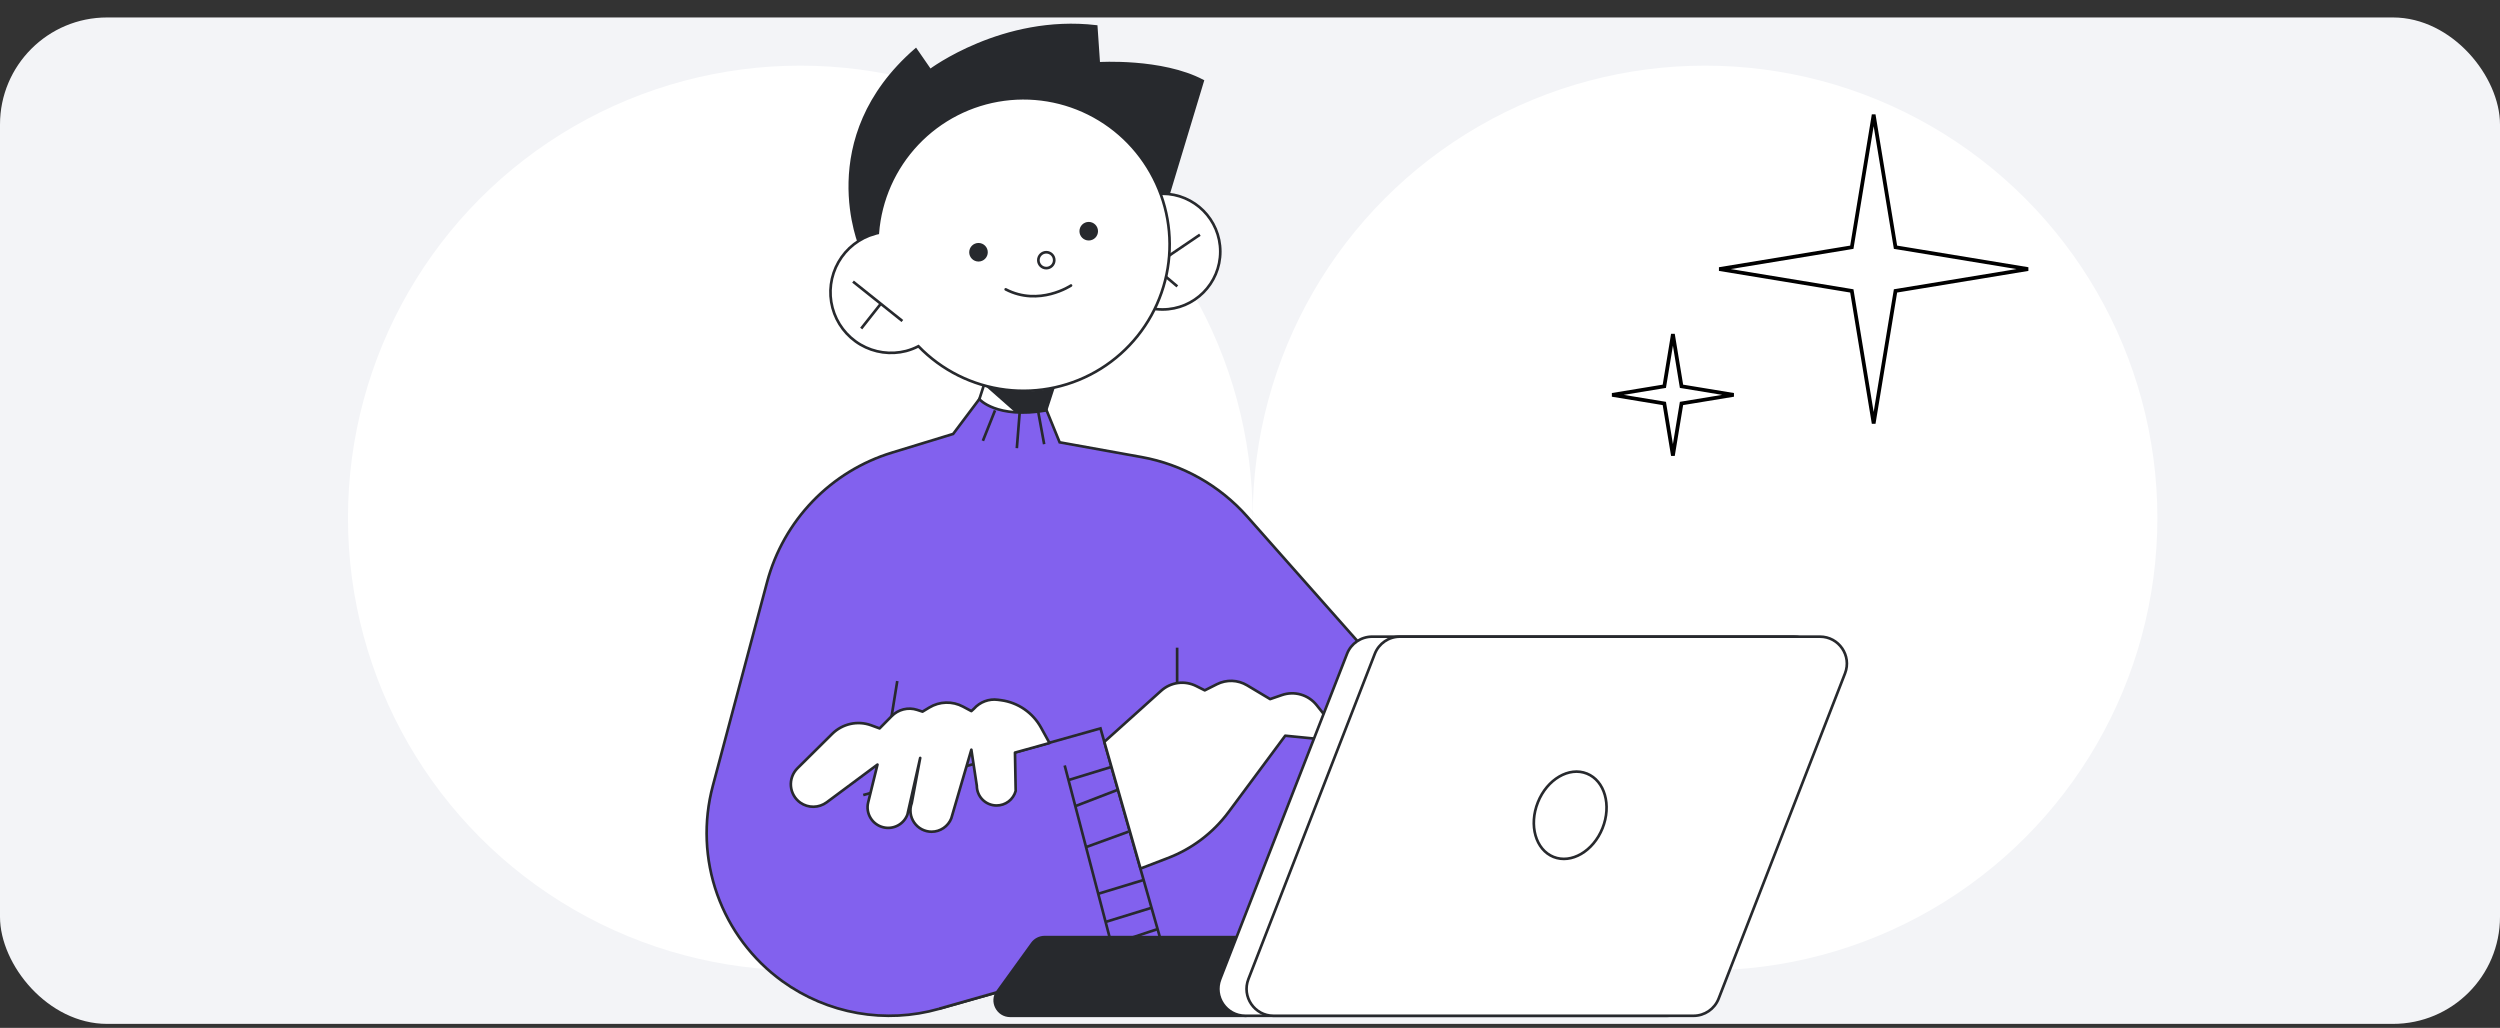 <?xml version="1.0" encoding="UTF-8"?> <svg xmlns="http://www.w3.org/2000/svg" width="467" height="192" viewBox="0 0 467 192" fill="none"><rect x="0" y="0" width="467" height="192" fill="#333333" stroke="none"/> <rect y="3.262" width="467" height="188" rx="20" fill="#F3F4F7"></rect> <circle cx="318.5" cy="96.762" r="84.5" fill="white"></circle> <circle cx="149.5" cy="96.762" r="84.5" fill="white"></circle> <path d="M354.039 45.935L354.08 46.183L354.327 46.224L378.846 50.262L354.327 54.301L354.08 54.342L354.039 54.589L350 79.109L345.961 54.589L345.92 54.342L345.673 54.301L321.154 50.262L345.673 46.224L345.92 46.183L345.961 45.935L350 21.416L354.039 45.935Z" fill="white" stroke="black" stroke-width="0.7"></path> <path d="M314.064 71.91L314.105 72.158L314.352 72.198L323.846 73.762L314.352 75.326L314.105 75.367L314.064 75.615L312.5 85.109L310.936 75.615L310.895 75.367L310.648 75.326L301.154 73.762L310.648 72.198L310.895 72.158L310.936 71.91L312.5 62.416L314.064 71.91Z" fill="white" stroke="black" stroke-width="0.7"></path> <path d="M160.789 46.222C160.789 46.222 151.946 25.88 171.074 9.264L173.755 13.145C173.755 13.145 187.344 2.901 204.77 4.943L205.243 11.842C205.243 11.842 217.003 11.083 224.663 15.116L217.179 39.887L160.789 46.222Z" fill="#27292D" stroke="#27292D" stroke-width="0.5" stroke-miterlimit="10"></path> <path d="M185.815 85.969C185.033 85.716 184.309 85.311 183.684 84.777C183.059 84.243 182.545 83.59 182.173 82.857C181.8 82.124 181.576 81.324 181.512 80.504C181.449 79.684 181.548 78.859 181.804 78.078L186.854 62.501L198.735 66.36L193.685 81.937C193.174 83.514 192.058 84.822 190.583 85.575C189.108 86.328 187.395 86.464 185.82 85.952L185.815 85.969Z" fill="white" stroke="#27292D" stroke-width="0.5" stroke-miterlimit="10"></path> <path d="M217.149 57.808C223.113 57.808 227.948 52.968 227.948 46.998C227.948 41.028 223.113 36.189 217.149 36.189C211.185 36.189 206.351 41.028 206.351 46.998C206.351 52.968 211.185 57.808 217.149 57.808Z" fill="white" stroke="#27292D" stroke-width="0.5" stroke-miterlimit="10"></path> <path d="M224.144 43.846L215.464 49.734L219.923 53.497" stroke="#27292D" stroke-width="0.5" stroke-miterlimit="10"></path> <path d="M163.439 43.649C163.615 43.599 163.791 43.558 163.967 43.523C164.459 37.292 167.07 31.419 171.364 26.881C175.658 22.343 181.376 19.416 187.565 18.587C193.753 17.759 200.039 19.078 205.374 22.326C210.708 25.574 214.77 30.554 216.881 36.436C218.992 42.318 219.025 48.747 216.975 54.651C214.925 60.554 210.916 65.576 205.615 68.88C200.315 72.183 194.043 73.568 187.846 72.803C181.649 72.039 175.901 69.171 171.561 64.679C170.831 65.055 170.064 65.353 169.271 65.565C166.38 66.309 163.312 65.88 160.735 64.371C158.159 62.862 156.282 60.395 155.513 57.508C154.744 54.62 155.145 51.546 156.63 48.953C158.114 46.361 160.561 44.46 163.439 43.664V43.649Z" fill="white" stroke="#27292D" stroke-width="0.5" stroke-miterlimit="10"></path> <path d="M159.343 52.604L168.562 59.963" stroke="#27292D" stroke-width="0.5" stroke-miterlimit="10"></path> <path d="M160.873 61.369L164.531 56.745" stroke="#27292D" stroke-width="0.5" stroke-miterlimit="10"></path> <path d="M203.374 44.675C204.194 44.675 204.858 44.009 204.858 43.189C204.858 42.368 204.194 41.703 203.374 41.703C202.554 41.703 201.89 42.368 201.89 43.189C201.89 44.009 202.554 44.675 203.374 44.675Z" fill="#27292D" stroke="#27292D" stroke-width="0.5" stroke-miterlimit="10"></path> <path d="M182.783 48.608C183.603 48.608 184.267 47.942 184.267 47.122C184.267 46.301 183.603 45.636 182.783 45.636C181.963 45.636 181.298 46.301 181.298 47.122C181.298 47.942 181.963 48.608 182.783 48.608Z" fill="#27292D" stroke="#27292D" stroke-width="0.5" stroke-miterlimit="10"></path> <path d="M195.449 50.088C196.269 50.088 196.933 49.423 196.933 48.602C196.933 47.782 196.269 47.117 195.449 47.117C194.629 47.117 193.964 47.782 193.964 48.602C193.964 49.423 194.629 50.088 195.449 50.088Z" fill="white" stroke="#27292D" stroke-width="0.5" stroke-miterlimit="10"></path> <path d="M200.063 53.333C200.063 53.333 194.11 57.307 187.865 54.053" stroke="#27292D" stroke-width="0.5" stroke-linecap="round" stroke-linejoin="round"></path> <path d="M194.197 81.062L184.216 72.253C184.216 72.253 191.15 74.007 196.737 72.497L194.197 81.062Z" fill="#27292D"></path> <path d="M182.934 74.556C182.934 74.556 186.094 78.281 195.502 76.657L197.941 82.625L213.222 85.377C220.869 86.756 227.829 90.672 232.98 96.495L260.835 127.966C263.572 131.055 265.625 134.69 266.859 138.631C268.092 142.572 268.477 146.729 267.989 150.83V150.83C267.142 157.936 263.721 164.484 258.374 169.234C253.028 173.984 246.127 176.608 238.978 176.607H217.103L175.416 188.454C170.465 189.86 165.259 190.126 160.191 189.232C155.122 188.338 150.321 186.307 146.148 183.291V183.291C140.543 179.243 136.298 173.585 133.978 167.067C131.658 160.55 131.372 153.48 133.157 146.796L143.292 108.736C144.807 103.055 147.743 97.853 151.822 93.622C155.902 89.391 160.991 86.269 166.61 84.553L178.045 81.062L182.934 74.556Z" fill="#8261EE" stroke="#27292D" stroke-width="0.5" stroke-miterlimit="10"></path> <path d="M161.255 148.515L205.571 136.065L217.102 176.59L175.415 188.431" fill="#8261EE"></path> <path d="M161.255 148.515L205.571 136.065L217.102 176.59L175.415 188.431" stroke="#27292D" stroke-width="0.5" stroke-miterlimit="10"></path> <path d="M164.308 136.064L162.686 135.468C161.452 135.029 160.12 134.947 158.842 135.232C157.564 135.518 156.392 136.158 155.46 137.079L148.968 143.513C148.532 143.946 148.197 144.469 147.985 145.046C147.773 145.623 147.69 146.239 147.741 146.852C147.792 147.464 147.976 148.058 148.281 148.592C148.585 149.125 149.003 149.586 149.504 149.941V149.941C150.227 150.447 151.091 150.714 151.974 150.702C152.857 150.69 153.713 150.401 154.423 149.875L163.909 142.826L162.174 149.887C162.053 150.379 162.03 150.89 162.107 151.39C162.184 151.891 162.36 152.371 162.623 152.804C162.886 153.236 163.232 153.613 163.641 153.911C164.05 154.209 164.514 154.424 165.006 154.542V154.542C165.918 154.765 166.88 154.645 167.71 154.205C168.539 153.765 169.179 153.035 169.507 152.155L171.892 141.585L170.312 150.03C170.091 150.629 170.018 151.273 170.099 151.906C170.18 152.54 170.413 153.144 170.778 153.668C171.142 154.192 171.628 154.62 172.194 154.916C172.76 155.211 173.388 155.366 174.026 155.366V155.366C174.817 155.365 175.589 155.128 176.243 154.684C176.898 154.241 177.405 153.611 177.699 152.877L181.449 140.045L182.469 146.777C182.469 147.756 182.857 148.694 183.548 149.385C184.239 150.077 185.176 150.466 186.153 150.466C186.965 150.471 187.756 150.207 188.403 149.716C189.049 149.225 189.516 148.534 189.73 147.75L189.599 140.588L196.05 138.798L194.458 135.909C193.701 134.534 192.633 133.356 191.338 132.469C190.044 131.581 188.56 131.01 187.006 130.8L186.409 130.723C185.582 130.61 184.739 130.705 183.957 130.997C183.175 131.29 182.477 131.772 181.926 132.4L181.449 132.83L179.887 131.994C178.912 131.475 177.82 131.217 176.716 131.248C175.612 131.278 174.536 131.595 173.591 132.167L172.327 132.931L171.313 132.603C170.487 132.334 169.601 132.304 168.758 132.515C167.914 132.726 167.147 133.17 166.544 133.797L164.308 136.064Z" fill="white" stroke="#27292D" stroke-width="0.5" stroke-linejoin="round"></path> <path d="M206.287 138.577L216.912 129.028C217.79 128.238 218.886 127.733 220.057 127.578C221.227 127.424 222.417 127.628 223.47 128.163L225.05 128.957L227.321 127.811C228.201 127.368 229.178 127.154 230.161 127.189C231.145 127.225 232.104 127.508 232.95 128.014L237.26 130.592L239.466 129.834C240.61 129.438 241.848 129.407 243.01 129.746C244.172 130.085 245.201 130.777 245.953 131.726L251.372 138.547L240.08 137.431L229.498 151.689C226.591 155.602 222.625 158.597 218.068 160.32L213.048 162.247L206.287 138.577Z" fill="white" stroke="#27292D" stroke-width="0.5" stroke-linejoin="round"></path> <path d="M258.408 139.585L251.349 138.577" stroke="#27292D" stroke-width="0.5" stroke-linejoin="round"></path> <path d="M167.611 127.22L166.55 133.785" stroke="#27292D" stroke-width="0.5" stroke-linejoin="round"></path> <path d="M219.887 120.983V127.644" stroke="#27292D" stroke-width="0.5" stroke-linejoin="round"></path> <path d="M185.873 76.657L183.602 82.345" stroke="#27292D" stroke-width="0.5" stroke-linejoin="round"></path> <path d="M190.476 77.057L189.945 83.718" stroke="#27292D" stroke-width="0.5" stroke-linejoin="round"></path> <path d="M193.934 76.89L195.049 82.971" stroke="#27292D" stroke-width="0.5" stroke-linejoin="round"></path> <path d="M208.321 179.084L198.883 142.988" stroke="#27292D" stroke-width="0.5" stroke-linejoin="round"></path> <path d="M216.239 173.551L207.618 176.403" stroke="#27292D" stroke-width="0.5" stroke-linejoin="round"></path> <path d="M206.526 172.214L215.106 169.576" stroke="#27292D" stroke-width="0.5" stroke-linejoin="round"></path> <path d="M213.627 164.378L205.148 166.956" stroke="#27292D" stroke-width="0.5" stroke-linejoin="round"></path> <path d="M207.617 143.256L199.592 145.715" stroke="#27292D" stroke-width="0.5" stroke-linejoin="round"></path> <path d="M208.834 147.518L200.869 150.586" stroke="#27292D" stroke-width="0.5" stroke-linejoin="round"></path> <path d="M210.818 155.348L202.871 158.242" stroke="#27292D" stroke-width="0.5" stroke-linejoin="round"></path> <path d="M231.16 175.057H195.142C194.218 175.057 193.349 175.501 192.807 176.251L186.369 185.158C184.987 187.071 186.347 189.749 188.703 189.749H232.855" fill="#27292D"></path> <path d="M231.16 175.057H195.142C194.218 175.057 193.349 175.501 192.807 176.251L186.369 185.158C184.987 187.071 186.347 189.749 188.703 189.749H232.855" stroke="#27292D" stroke-width="0.5" stroke-miterlimit="10" stroke-linejoin="round"></path> <path d="M232.634 189.75H311.369C313.448 189.75 315.315 188.476 316.069 186.54L339.76 125.784C341.046 122.486 338.607 118.928 335.059 118.928H256.325C254.245 118.928 252.378 120.201 251.624 122.137L227.936 182.894C226.647 186.192 229.086 189.75 232.634 189.75Z" fill="white" stroke="#27292D" stroke-width="0.5" stroke-miterlimit="10" stroke-linejoin="round"></path> <path d="M237.886 189.75H316.359C318.431 189.75 320.292 188.476 321.043 186.54L344.653 125.784C345.935 122.486 343.504 118.928 339.968 118.928H261.496C259.423 118.928 257.562 120.201 256.811 122.137L233.202 182.894C231.919 186.192 234.351 189.75 237.886 189.75Z" fill="white" stroke="#27292D" stroke-width="0.5" stroke-miterlimit="10" stroke-linejoin="round"></path> <path d="M290.191 160.07C286.858 158.73 285.555 154.16 287.279 149.863C289.003 145.565 293.103 143.168 296.435 144.508C299.767 145.847 301.071 150.417 299.347 154.715C297.622 159.012 293.523 161.41 290.191 160.07Z" stroke="#27292D" stroke-width="0.5" stroke-miterlimit="10"></path> </svg> 